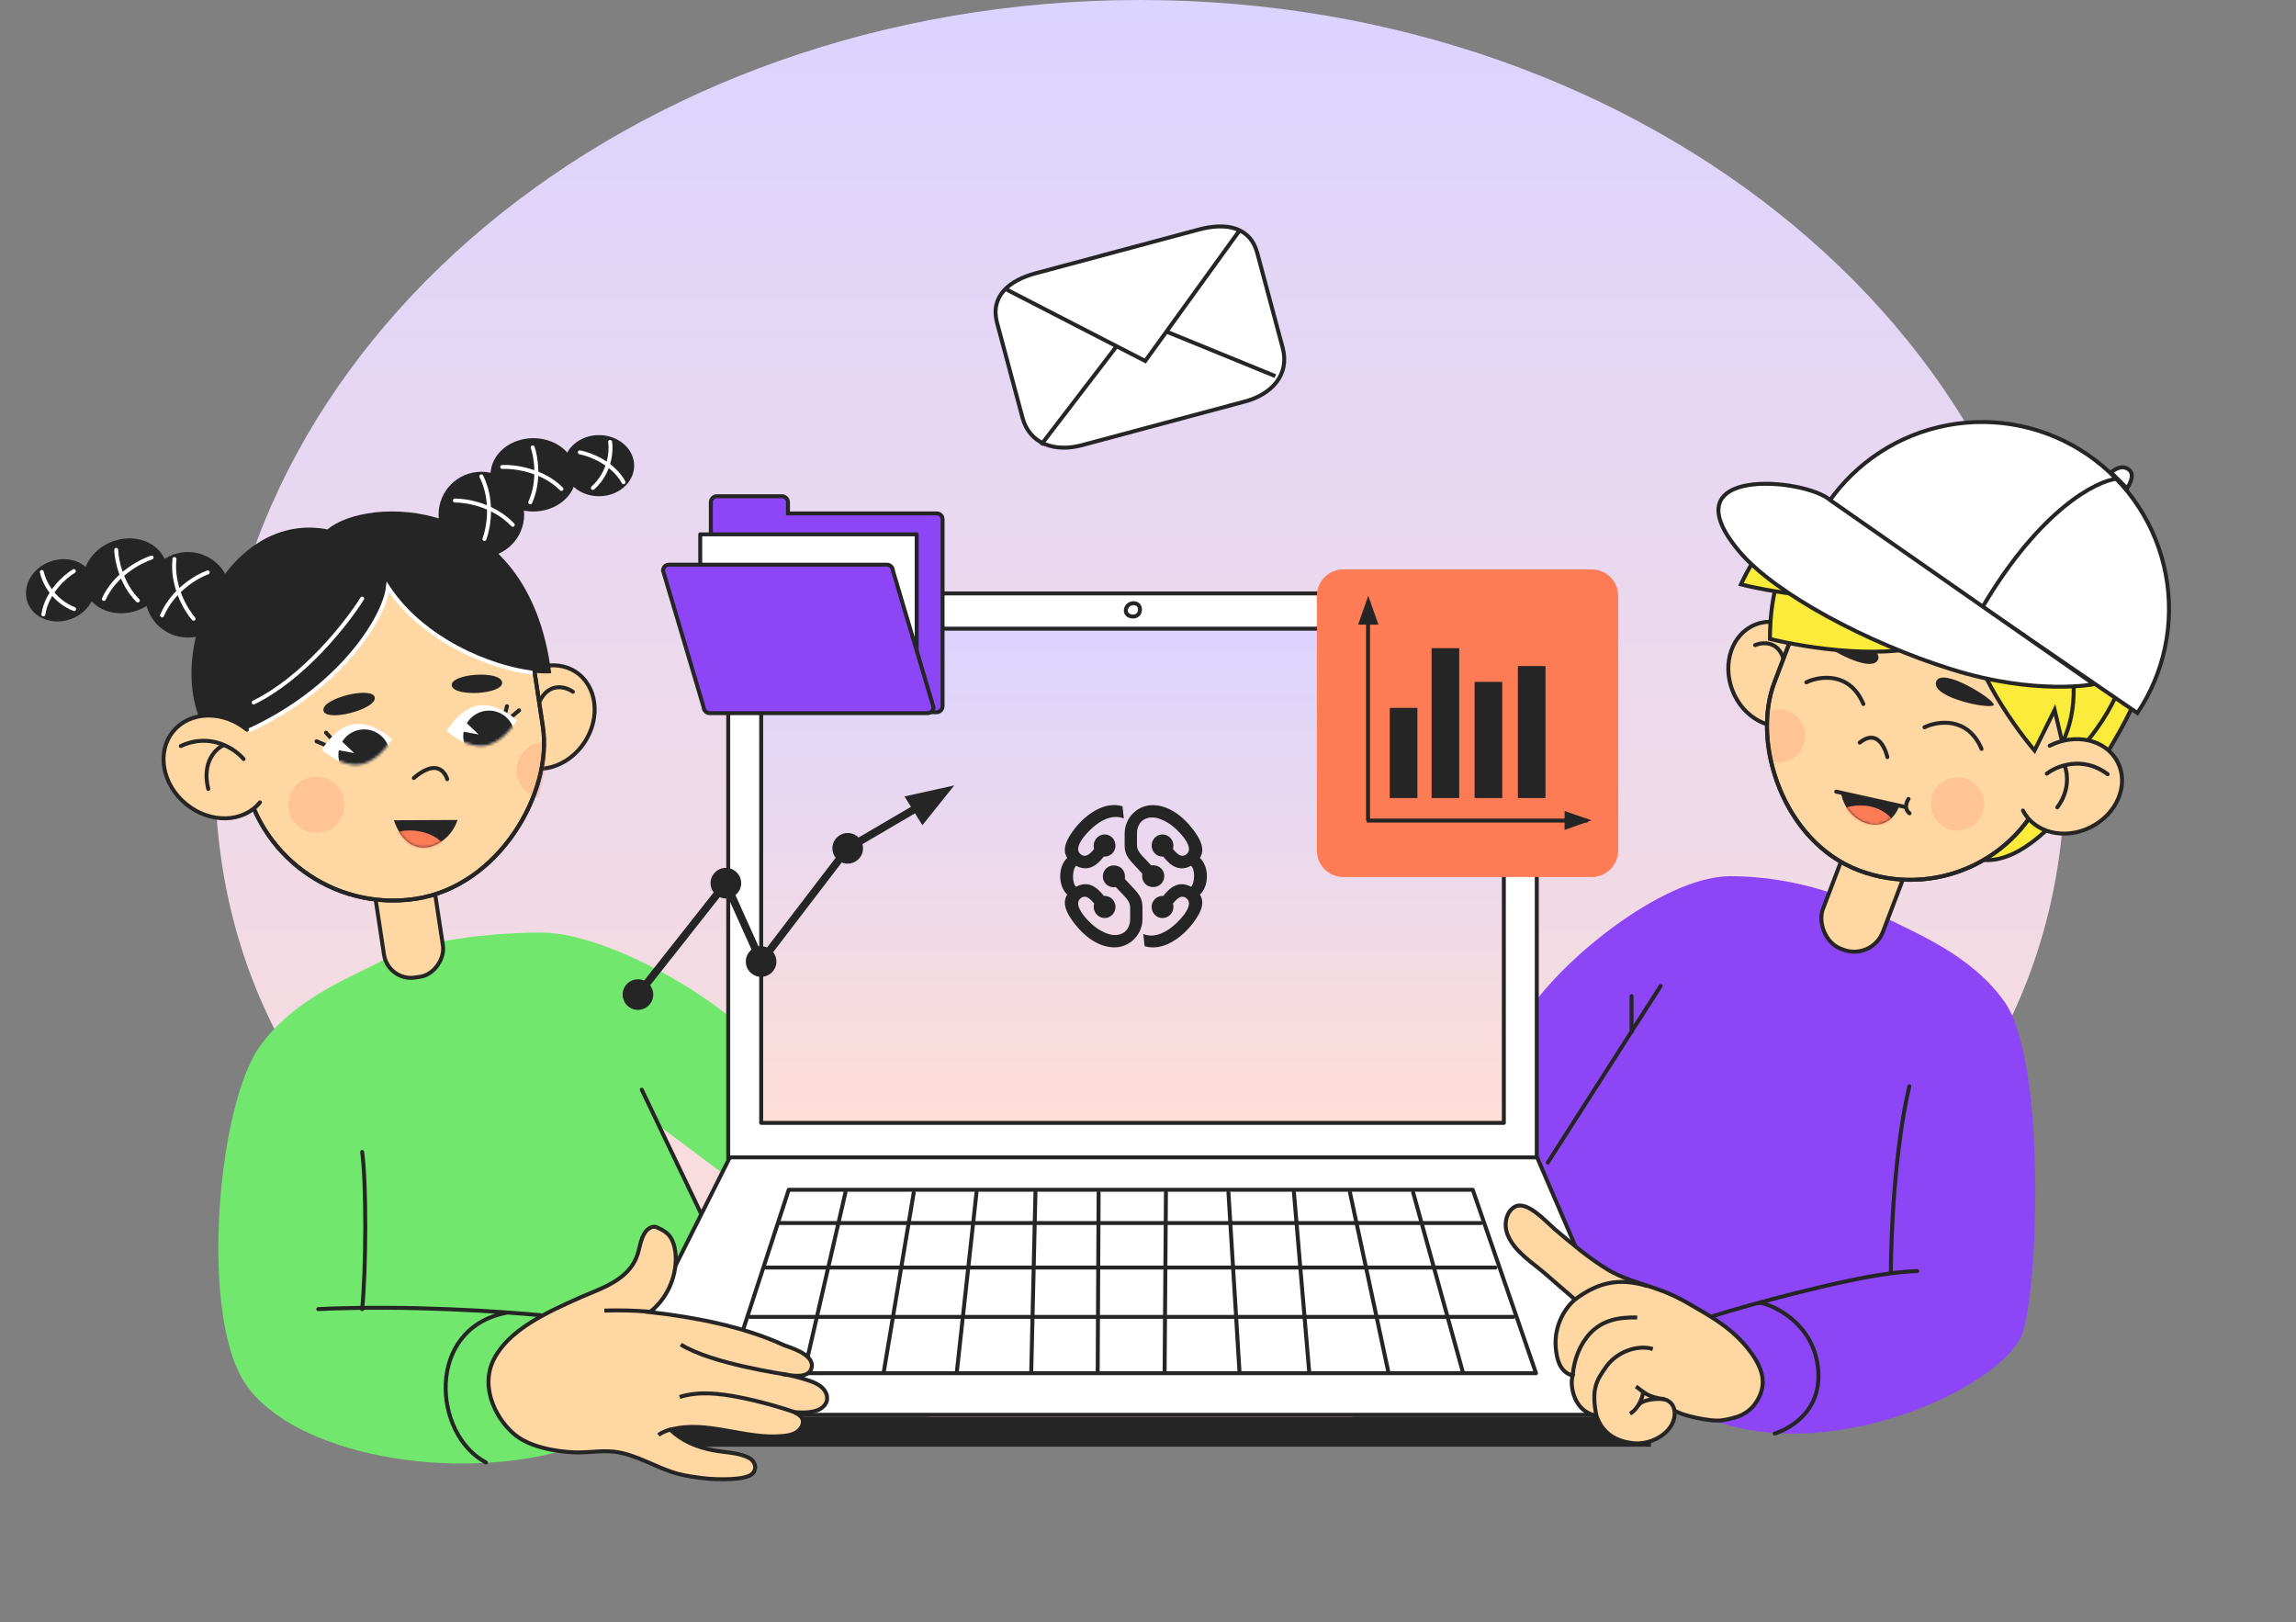 <svg width="869" height="614" viewBox="0 0 869 614" fill="none" xmlns="http://www.w3.org/2000/svg">
<rect x="0" y="0" width="869" height="614" fill="#808080" stroke="none"/>
<path d="M781.563 291.78C781.563 452.926 624.822 541.575 431.471 541.575C238.121 541.575 81.379 452.926 81.379 291.78C81.379 130.635 238.121 0 431.471 0C624.822 0 781.563 130.635 781.563 291.78Z" fill="url(#paint0_linear_1111_22676)"/>
<path d="M98.266 396.106C110.721 378.54 131.429 370.36 143.068 364.429C153.566 357.648 179.699 352.87 205.347 352.964C230.994 353.059 281.112 381.678 293.416 403.482C296.809 409.495 293.737 448.802 280.989 449.678L249.651 426.175C249.651 426.175 277.517 488.608 290.209 495.501C290.209 495.501 258.995 536.537 213.025 549.039C167.055 561.541 106.556 549.038 91.266 521.05C75.976 493.061 82.698 418.063 98.266 396.106Z" fill="#71E76E"/>
<path d="M242.895 412.397L266.163 461.031" stroke="#252525" stroke-width="1.5" stroke-linecap="round"/>
<path d="M137.074 495.472C138.555 480.821 138.729 448.062 137.074 435.98" stroke="#252525" stroke-width="1.5" stroke-linecap="round"/>
<path d="M204.642 497.753C190.327 496.428 155.122 493.846 120.449 495.436" stroke="#252525" stroke-width="1.5" stroke-linecap="round"/>
<path d="M183.923 553.484C163.876 542.991 160.844 502.886 191.616 496.824" stroke="#252525" stroke-width="1.5" stroke-linecap="round"/>
<rect x="-0.629" y="0.854" width="22.559" height="42.663" rx="10.303" transform="matrix(-0.989 0.15 0.15 0.989 162.05 325.174)" fill="#FFD7A3" stroke="#252525" stroke-width="1.5" stroke-linecap="round" stroke-linejoin="round"/>
<path d="M221.179 281.025C214.865 290.538 203.269 293.706 195.334 288.439C187.4 283.172 185.816 271.256 192.131 261.743C198.446 252.23 210.042 249.062 217.976 254.329C225.911 259.596 227.494 271.512 221.179 281.025Z" fill="#FFD7A3" stroke="#252525" stroke-width="1.5" stroke-linecap="round" stroke-linejoin="round"/>
<path d="M216.831 261.795C214.123 259.89 207.796 257.986 204.152 265.607" stroke="#252525" stroke-width="1.5" stroke-linecap="round" stroke-linejoin="round"/>
<rect x="-0.629" y="0.854" width="114.588" height="137.057" rx="57.294" transform="matrix(-0.989 0.15 0.15 0.989 192.734 195.267)" fill="#FFD7A3" stroke="#252525" stroke-width="1.5" stroke-linecap="round" stroke-linejoin="round"/>
<path d="M156.632 294.456C156.632 294.456 160.978 290.388 164.624 290.667C168.271 290.947 169.254 294.873 169.254 294.873" stroke="#252525" stroke-width="1.5" stroke-linecap="round"/>
<path d="M81.279 281.544C125.032 266.912 145.395 234.854 146.833 222.231C162.469 245.907 194.569 255.754 208.633 254.788C199.969 185.597 138.259 187.979 123.986 200.359C83.328 192.534 58.189 254.624 81.279 281.544Z" fill="#252525"/>
<path d="M137.081 226.538C131.299 235.79 114.993 256.606 96.027 265.857" stroke="white" stroke-width="1.5" stroke-linecap="round"/>
<path d="M81.275 281.549C125.028 266.916 145.391 234.858 146.829 222.235C160.121 242.363 185.499 252.576 201.392 254.568" stroke="white" stroke-width="1.5" stroke-linecap="round"/>
<path d="M190.947 270.961L191.891 267.269" stroke="#252525" stroke-width="1.5" stroke-linecap="round" stroke-linejoin="round"/>
<path d="M193.576 271.279L196.486 268.819" stroke="#252525" stroke-width="1.5" stroke-linecap="round" stroke-linejoin="round"/>
<path d="M169.083 276.611C169.083 276.611 176.181 283.345 183.514 282.236C190.846 281.127 195.635 272.594 195.635 272.594C195.635 272.594 188.536 265.859 181.204 266.968C173.872 268.078 169.083 276.611 169.083 276.611Z" fill="white"/>
<mask id="mask0_1111_22676" style="mask-type:alpha" maskUnits="userSpaceOnUse" x="169" y="266" width="27" height="17">
<path d="M169.083 276.619C169.083 276.619 176.181 283.354 183.514 282.245C190.846 281.136 195.635 272.603 195.635 272.603C195.635 272.603 188.536 265.868 181.204 266.977C173.872 268.086 169.083 276.619 169.083 276.619Z" fill="white"/>
</mask>
<g mask="url(#mask0_1111_22676)">
<circle r="9.735" transform="matrix(-0.989 0.15 0.15 0.989 185.073 278.672)" fill="#252525"/>
<path d="M181.168 277.968L175.452 272.576L174.691 276.801L181.168 277.968Z" fill="white"/>
</g>
<path d="M125.955 280.08L123.383 277.268" stroke="#252525" stroke-width="1.5" stroke-linecap="round" stroke-linejoin="round"/>
<path d="M123.307 282.039L119.799 280.55" stroke="#252525" stroke-width="1.5" stroke-linecap="round" stroke-linejoin="round"/>
<path d="M121.825 283.733C121.825 283.733 128.924 290.467 136.256 289.358C143.588 288.249 148.377 279.716 148.377 279.716C148.377 279.716 141.279 272.981 133.946 274.09C126.614 275.2 121.825 283.733 121.825 283.733Z" fill="white"/>
<mask id="mask1_1111_22676" style="mask-type:alpha" maskUnits="userSpaceOnUse" x="121" y="273" width="28" height="17">
<path d="M121.825 283.737C121.825 283.737 128.924 290.471 136.256 289.362C143.588 288.253 148.377 279.72 148.377 279.72C148.377 279.72 141.279 272.985 133.946 274.094C126.614 275.204 121.825 283.737 121.825 283.737Z" fill="white"/>
</mask>
<g mask="url(#mask1_1111_22676)">
<circle r="9.735" transform="matrix(-0.989 0.15 0.15 0.989 137.815 285.789)" fill="#252525"/>
<path d="M134.051 284.996L128.335 279.604L127.574 283.828L134.051 284.996Z" fill="white"/>
</g>
<path d="M122.408 268.858C121.706 264.218 141.179 259.526 141.854 263.99C142.529 268.454 123.11 273.499 122.408 268.858Z" fill="#252525"/>
<path d="M190.023 258.156C189.225 253.519 170.218 255.003 170.986 259.464C171.754 263.925 190.821 262.793 190.023 258.156Z" fill="#252525"/>
<path d="M173.161 310.326C170.084 320.318 155.08 327.64 149.068 310.428L173.161 310.326Z" fill="#252525"/>
<mask id="mask2_1111_22676" style="mask-type:alpha" maskUnits="userSpaceOnUse" x="149" y="310" width="25" height="11">
<path d="M173.161 310.329C170.084 320.321 155.08 327.643 149.068 310.431L173.161 310.329Z" fill="#252525"/>
</mask>
<g mask="url(#mask2_1111_22676)">
<path d="M149.435 315.582C152.142 313.433 162.848 313.472 167.893 319.514C174.198 327.066 145.802 322.713 149.435 315.582Z" fill="#FD7B55"/>
</g>
<circle opacity="0.2" r="10.61" transform="matrix(-0.989 0.15 0.15 0.989 119.768 304.586)" fill="#FD7B55"/>
<path opacity="0.2" fill-rule="evenodd" clip-rule="evenodd" d="M203.803 301.86C206.017 295.26 207.066 288.183 206.74 280.913C206.026 280.874 205.296 280.907 204.56 281.018C198.766 281.895 194.78 287.302 195.657 293.096C196.329 297.541 199.668 300.922 203.803 301.86Z" fill="#FD7B55"/>
<rect x="-0.629" y="0.854" width="114.588" height="137.057" rx="57.294" transform="matrix(-0.989 0.15 0.15 0.989 192.734 195.267)" stroke="#252525" stroke-width="1.5" stroke-linecap="round" stroke-linejoin="round"/>
<ellipse rx="18.183" ry="21.22" transform="matrix(-0.632 0.775 0.775 0.632 81.959 290.25)" fill="#FFD7A3"/>
<path d="M84.623 282.018C81.636 283.325 76.295 288.468 78.826 298.581" stroke="#252525" stroke-width="1.5" stroke-linecap="round"/>
<path d="M97.818 303.194C98.08 302.873 98.552 302.825 98.873 303.087C99.194 303.349 99.242 303.821 98.98 304.142L97.818 303.194ZM93.93 275.583C94.251 275.845 94.299 276.317 94.037 276.638C93.775 276.959 93.302 277.007 92.981 276.745L93.93 275.583ZM70.936 303.756C79.782 310.976 91.796 310.572 97.818 303.194L98.98 304.142C92.302 312.324 79.301 312.519 69.988 304.918L70.936 303.756ZM92.981 276.745C84.135 269.525 72.121 269.929 66.1 277.307L64.938 276.358C71.615 268.177 84.617 267.982 93.93 275.583L92.981 276.745ZM66.1 277.307C60.078 284.685 62.09 296.536 70.936 303.756L69.988 304.918C60.675 297.317 58.26 284.54 64.938 276.358L66.1 277.307Z" fill="#252525"/>
<path d="M92.78 286.787C93.046 287.105 93.005 287.578 92.688 287.844C92.37 288.11 91.897 288.068 91.631 287.751L92.78 286.787ZM68.736 283.026C68.36 283.2 67.915 283.037 67.74 282.661C67.566 282.285 67.73 281.839 68.106 281.665L68.736 283.026ZM91.631 287.751C88.545 284.07 79.639 277.974 68.736 283.026L68.106 281.665C79.854 276.221 89.448 282.812 92.78 286.787L91.631 287.751Z" fill="#252525"/>
<circle cx="182.186" cy="194.737" r="16.19" fill="#252525"/>
<ellipse cx="201.846" cy="179.703" rx="16.19" ry="13.877" fill="#252525"/>
<ellipse cx="226.709" cy="176.234" rx="13.299" ry="11.564" fill="#252525"/>
<path d="M183.344 203.989C184.886 199.942 186.813 189.534 182.188 180.282" stroke="white" stroke-width="1.5" stroke-linecap="round"/>
<path d="M172.174 189.438C176.505 189.37 186.946 191.111 194.062 198.617" stroke="white" stroke-width="1.5" stroke-linecap="round"/>
<path d="M190.086 176.716C194.593 176.503 205.386 177.872 212.5 185.047" stroke="white" stroke-width="1.5" stroke-linecap="round"/>
<path d="M201.61 169.295C202.84 172.849 204.377 181.988 200.688 190.111" stroke="white" stroke-width="1.5" stroke-linecap="round"/>
<path d="M219.452 171.196C223.264 171.895 231.914 175.134 236.012 182.499" stroke="white" stroke-width="1.5" stroke-linecap="round"/>
<path d="M230.917 167.24C231.465 170.604 230.927 178.802 224.391 184.676" stroke="white" stroke-width="1.5" stroke-linecap="round"/>
<circle r="16.19" transform="matrix(-0.936 0.351 0.351 0.936 71.101 225.102)" fill="#252525"/>
<ellipse rx="16.19" ry="13.877" transform="matrix(-0.936 0.351 0.351 0.936 47.418 217.925)" fill="#252525"/>
<ellipse rx="13.299" ry="11.564" transform="matrix(-0.936 0.351 0.351 0.936 22.919 223.405)" fill="#252525"/>
<path d="M73.266 234.172C70.402 230.923 64.943 221.854 66.027 211.567" stroke="white" stroke-width="1.5" stroke-linecap="round"/>
<path d="M78.617 216.626C74.538 218.083 65.373 223.378 61.344 232.904" stroke="white" stroke-width="1.5" stroke-linecap="round"/>
<path d="M57.38 211.003C53.085 212.386 43.459 217.457 39.316 226.672" stroke="white" stroke-width="1.5" stroke-linecap="round"/>
<path d="M43.986 208.099C44.082 211.859 45.85 220.955 52.156 227.267" stroke="white" stroke-width="1.5" stroke-linecap="round"/>
<path d="M27.948 216.14C24.624 218.132 17.662 224.202 16.41 232.536" stroke="white" stroke-width="1.5" stroke-linecap="round"/>
<path d="M15.819 216.46C16.487 219.803 19.868 227.29 28.051 230.496" stroke="white" stroke-width="1.5" stroke-linecap="round"/>
<path d="M758.651 379.103C746.196 361.537 725.488 353.358 713.849 347.426C703.351 340.646 680.349 331.521 654.701 331.616C629.054 331.71 588.144 365.037 575.84 386.842C563.537 408.646 563.477 440.511 566.708 478.498C566.708 478.498 608.731 527.033 654.701 539.535C700.671 552.037 759.656 523.04 765.651 504.047C771.646 485.054 774.22 401.06 758.651 379.103Z" fill="#8D46F6"/>
<path d="M628.521 373.18L618.61 388.684L585.789 440.03" stroke="#252525" stroke-width="1.5" stroke-linecap="round"/>
<path d="M617.52 390.528L617.52 376.988" stroke="#252525" stroke-width="1.5" stroke-linecap="round"/>
<rect x="275.625" y="224.582" width="306.018" height="213.762" fill="white" stroke="#252525" stroke-width="1.5" stroke-linejoin="round"/>
<rect x="288.098" y="237.934" width="281.084" height="187.036" fill="url(#paint1_linear_1111_22676)" stroke="#252525" stroke-width="1.5" stroke-linejoin="round"/>
<path fill-rule="evenodd" clip-rule="evenodd" d="M356.749 196.555V267.294C356.749 268.477 355.685 269.542 354.503 269.542H271.285C270.103 269.542 269.039 268.477 269.039 267.294V196.555V196.437V190.049C269.039 188.866 270.103 187.802 271.285 187.802H295.99C297.172 187.802 298.236 188.866 298.236 190.049V194.308H354.503C355.803 194.308 356.749 195.254 356.749 196.555Z" fill="#8D46F6" stroke="#252525" stroke-width="1.5" stroke-miterlimit="10"/>
<path d="M346.949 202.232H265.031V261.237H346.949V202.232Z" fill="white" stroke="#252525" stroke-width="1.5" stroke-linejoin="round"/>
<path fill-rule="evenodd" clip-rule="evenodd" d="M253.195 213.707H335.704C336.886 213.707 337.95 214.772 337.95 215.955L353.317 267.649C353.317 268.831 352.253 269.896 351.071 269.896H268.562C267.38 269.896 266.316 268.831 266.316 267.649L250.949 215.955C250.949 214.772 251.895 213.707 253.195 213.707Z" fill="#8D46F6" stroke="#252525" stroke-width="1.5" stroke-miterlimit="10"/>
<path d="M425.35 309.753L424.843 305.152C418.04 303.069 410.785 308.241 406.374 314.101C403.855 317.507 401.772 321.285 403.919 324.69C400.386 327.969 400.386 335.216 403.919 338.558C401.772 341.964 403.855 345.741 406.374 349.147C410.666 354.818 416.147 358.54 421.818 358.54C427.678 358.54 432.407 353.685 432.407 347.761V343.286C432.407 340.261 431.274 338.558 429.064 336.229L425.722 332.634C425.786 332.317 425.786 332.064 425.786 331.755C425.786 329.3 424.019 327.533 421.564 327.533C419.236 327.533 417.406 329.3 417.406 331.755C417.406 333.964 419.236 335.786 421.564 335.786C421.881 335.786 422.135 335.723 422.317 335.723L425.786 339.382C427.108 340.831 427.742 341.9 427.742 343.666V347.761C427.742 352.869 423.584 355.008 418.982 353.305C415.894 352.172 412.742 349.836 409.843 346.058C407.261 342.462 407.823 340.768 409.273 339.754C410.532 339.001 411.854 339.12 414.127 341.963C414.009 342.336 413.945 342.779 413.945 343.223C413.945 345.551 415.838 347.444 418.103 347.444C420.368 347.444 422.198 345.551 422.198 343.223C422.198 340.958 420.368 339.065 418.103 339.065H417.786C415.078 335.596 411.799 333.204 407.261 335.596C405.622 334.147 405.875 328.975 407.261 327.652C411.799 330.044 415.078 327.652 417.786 324.183H418.103C420.368 324.183 422.198 322.29 422.198 320.025C422.198 317.697 420.368 315.804 418.103 315.804C415.838 315.804 413.945 317.697 413.945 320.025C413.945 320.469 414.009 320.904 414.135 321.285C411.87 324.12 410.54 324.247 409.281 323.494C407.831 322.488 407.261 320.786 409.851 317.19C413.438 312.525 419.616 307.425 425.35 309.753ZM432.716 353.495L433.222 358.096C440.026 360.179 447.28 355.008 451.692 349.147C454.21 345.741 456.293 341.964 454.147 338.558C457.679 335.279 457.679 328.032 454.147 324.69C456.293 321.285 454.21 317.507 451.692 314.101C447.399 308.431 441.918 304.716 436.248 304.716C430.387 304.716 425.659 309.571 425.659 315.495V319.97C425.659 322.995 426.791 324.698 429.001 327.027L432.343 330.622C432.28 330.939 432.28 331.192 432.28 331.501C432.28 333.956 434.046 335.723 436.501 335.723C438.83 335.723 440.659 333.956 440.659 331.501C440.659 329.292 438.83 327.47 436.501 327.47C436.184 327.47 435.931 327.533 435.749 327.533L432.28 323.874C430.957 322.425 430.324 321.356 430.324 319.59V315.495C430.324 310.387 434.482 308.248 439.083 309.951C442.172 311.084 445.324 313.42 448.223 317.198C450.805 320.794 450.242 322.488 448.793 323.502C447.534 324.255 446.211 324.136 443.938 321.293C444.065 320.912 444.128 320.477 444.128 320.033C444.128 317.705 442.235 315.812 439.97 315.812C437.705 315.812 435.876 317.705 435.876 320.033C435.876 322.298 437.705 324.191 439.97 324.191H440.287C442.996 327.66 446.274 330.052 450.812 327.66C452.452 329.109 452.198 334.281 450.812 335.604C446.274 333.212 442.996 335.604 440.287 339.073H439.97C437.705 339.073 435.876 340.966 435.876 343.231C435.876 345.559 437.705 347.452 439.97 347.452C442.235 347.452 444.128 345.559 444.128 343.231C444.128 342.787 444.065 342.352 443.938 341.971C446.203 339.136 447.534 339.009 448.793 339.762C450.242 340.768 450.812 342.47 448.223 346.066C444.627 350.723 438.45 355.823 432.716 353.495Z" fill="#252525"/>
<path d="M227.329 535.452L276.239 438.021L581.771 438.021L623.743 535.452H227.329Z" fill="white" stroke="#252525" stroke-width="1.5" stroke-linejoin="round"/>
<path d="M624.886 547.51H225.945V536.241H624.886V547.51Z" fill="#252525"/>
<path d="M275.897 519.691L298.524 450.28L557.41 450.28L581.357 519.691H275.897Z" fill="white" stroke="#252525" stroke-width="1.5" stroke-linejoin="round"/>
<path d="M295.281 462.868L560.523 462.868" stroke="#252525" stroke-width="1.5" stroke-linecap="round"/>
<path d="M290.055 479.712L566.016 479.712" stroke="#252525" stroke-width="1.5" stroke-linecap="round"/>
<path d="M283.855 498.391L572.747 498.391" stroke="#252525" stroke-width="1.5" stroke-linecap="round"/>
<path d="M319.988 451.329L304.401 519.17" stroke="#252525" stroke-width="1.5" stroke-linecap="round"/>
<path d="M345.84 451.326L334.504 519.169" stroke="#252525" stroke-width="1.5" stroke-linecap="round"/>
<path d="M369.59 451.326L362.151 519.171" stroke="#252525" stroke-width="1.5" stroke-linecap="round"/>
<path d="M391.902 451.326L390.308 519.171" stroke="#252525" stroke-width="1.5" stroke-linecap="round"/>
<path d="M415.812 451.321L415.458 519.165" stroke="#252525" stroke-width="1.5" stroke-linecap="round"/>
<path d="M441.289 451.326L440.79 519.171" stroke="#252525" stroke-width="1.5" stroke-linecap="round"/>
<path d="M464.949 451.326L469.131 519.171" stroke="#252525" stroke-width="1.5" stroke-linecap="round"/>
<path d="M489.734 451.329L495.511 519.173" stroke="#252525" stroke-width="1.5" stroke-linecap="round"/>
<path d="M510.949 451.326L525.452 519.171" stroke="#252525" stroke-width="1.5" stroke-linecap="round"/>
<path d="M534.859 451.326L553.626 519.171" stroke="#252525" stroke-width="1.5" stroke-linecap="round"/>
<path d="M426.213 230.321C425.191 233.728 431.051 234.615 431.447 231.075C431.842 227.535 427.031 227.459 426.213 230.321Z" stroke="#252525" stroke-width="1.5" stroke-linecap="round"/>
<path d="M508.412 331.916H602.471C607.927 331.916 612.461 327.382 612.461 321.926V225.485C612.461 219.952 607.927 215.495 602.471 215.495H508.412C502.956 215.495 498.422 219.952 498.422 225.485V321.926C498.422 327.459 502.956 331.916 508.412 331.916Z" fill="#FD7B55"/>
<path d="M517.785 228.175V310.553" stroke="#252525" stroke-width="1.5" stroke-miterlimit="10"/>
<path d="M517.285 310.553L600.859 310.553" stroke="#252525" stroke-width="1.5" stroke-miterlimit="10"/>
<path d="M517.87 225.484L521.712 236.397H514.027L517.87 225.484Z" fill="#252525"/>
<path d="M602.397 310.476L592.176 314.088V306.941L602.397 310.476Z" fill="#252525"/>
<path d="M536.463 267.902H526.012V302.022H536.463V267.902Z" fill="#252525"/>
<path d="M568.576 258.066H558.125V302.022H568.576V258.066Z" fill="#252525"/>
<path d="M584.951 252.073H574.5V302.023H584.951V252.073Z" fill="#252525"/>
<path d="M552.291 245.312H541.84V302.024H552.291V245.312Z" fill="#252525"/>
<path d="M361.16 297.257L349.12 312.314L342.34 301.416L361.16 297.257Z" fill="#252525"/>
<path fill-rule="evenodd" clip-rule="evenodd" d="M322.002 321.934L287.747 366.727L274.394 337.016L242.308 377.673L241.43 377.936L240.596 375.156L240.597 375.156L275.08 331.461L288.399 361.097L319.697 320.171L322.002 321.934Z" fill="#252525"/>
<path d="M240.143 381.294C242.837 382.016 245.607 380.417 246.328 377.723C247.05 375.028 245.452 372.259 242.757 371.537C240.063 370.815 237.294 372.414 236.572 375.108C235.85 377.803 237.449 380.572 240.143 381.294Z" fill="#252525" stroke="#252525" stroke-width="1.5" stroke-miterlimit="10"/>
<path d="M273.42 339.116C276.115 339.838 278.884 338.239 279.606 335.545C280.328 332.851 278.729 330.081 276.035 329.359C273.34 328.637 270.571 330.236 269.849 332.931C269.127 335.625 270.726 338.394 273.42 339.116Z" fill="#252525" stroke="#252525" stroke-width="1.5" stroke-miterlimit="10"/>
<path d="M286.756 368.789C289.451 369.511 292.22 367.913 292.942 365.218C293.664 362.524 292.065 359.755 289.371 359.033C286.676 358.311 283.907 359.91 283.185 362.604C282.463 365.298 284.062 368.068 286.756 368.789Z" fill="#252525" stroke="#252525" stroke-width="1.5" stroke-miterlimit="10"/>
<path fill-rule="evenodd" clip-rule="evenodd" d="M353.929 303.348L321.576 322.307L320.109 319.802L352.462 300.844L353.929 303.348Z" fill="#252525"/>
<path d="M319.538 325.93C322.232 326.652 325.001 325.053 325.723 322.359C326.445 319.665 324.846 316.895 322.152 316.173C319.458 315.451 316.688 317.05 315.966 319.745C315.244 322.439 316.843 325.208 319.538 325.93Z" fill="#252525" stroke="#252525" stroke-width="1.5" stroke-miterlimit="10"/>
<path d="M477.926 103.47L485.485 131.679C488.185 141.758 481.345 149.227 471.227 151.938L409.472 168.485C399.353 171.196 389.695 168.148 386.995 158.069L377.381 122.191C374.681 112.113 381.917 106.123 392.035 103.412L453.791 86.864C463.909 84.153 473.17 85.722 475.871 95.801L477.926 103.47Z" fill="white"/>
<path d="M477.926 103.47L485.485 131.679C488.185 141.758 481.345 149.227 471.227 151.938L409.472 168.485C399.353 171.196 389.695 168.148 386.995 158.069L377.381 122.191C374.681 112.113 381.917 106.123 392.035 103.412L453.791 86.864C463.909 84.153 473.17 85.722 475.871 95.801L477.926 103.47" stroke="#252525" stroke-width="1.5" stroke-miterlimit="10"/>
<path d="M393.999 168.39L430.358 120.947L482.685 142.343" stroke="#252525" stroke-width="1.5" stroke-miterlimit="10"/>
<path d="M381.09 109.644L433.446 136.614L468.939 87.51" fill="white"/>
<path d="M381.09 109.644L433.446 136.614L468.939 87.51" stroke="#252525" stroke-width="1.5" stroke-miterlimit="10"/>
<path d="M588.023 464.803C584.935 462.105 577.782 454.164 573.275 456.742C569.903 458.711 569.135 463.554 570.565 467.193C573.219 473.847 580.151 477.896 585.336 482.459C588.883 485.582 592.502 488.689 596.12 491.796C591.103 496.191 588.303 503.02 588.806 509.678C589.164 514.582 590.462 519.364 595.245 520.593C594.011 524.27 595.686 534.398 604.203 535.737C606.486 542.394 611.444 545.519 618.417 546.215C625.389 546.911 634.687 541.695 633.774 533.785C635.512 535.354 647.382 538.328 652.051 537.479C656.72 536.63 661.812 535.737 665.207 529.84C668.603 523.943 667.827 517.953 660.979 509.666C654.131 501.379 644.793 496.742 639.96 493.844C635.127 490.946 630.626 488.96 625.682 487.319C619.867 485.415 613.868 483.698 608.524 480.505C601.218 476.088 594.699 470.467 588.21 464.987C588.109 464.86 588.023 464.803 588.023 464.803Z" fill="#FFD7A3" stroke="#252525" stroke-width="1.5" stroke-miterlimit="10"/>
<path d="M596.121 491.798C604.978 485.188 612.94 483.521 623.555 486.726L596.121 491.798Z" fill="#FFD7A3"/>
<path d="M596.121 491.798C604.978 485.188 612.94 483.521 623.555 486.726" stroke="#252525" stroke-width="1.5" stroke-miterlimit="10"/>
<path d="M595.23 520.522C595.733 514.768 597.788 508.987 601.78 504.659C606.633 499.481 612.877 498.472 619.66 498.613" fill="#FFD7A3"/>
<path d="M595.23 520.522C595.733 514.768 597.788 508.987 601.78 504.659C606.633 499.481 612.877 498.472 619.66 498.613" stroke="#252525" stroke-width="1.5" stroke-miterlimit="10"/>
<path d="M604.189 535.667C602.23 525.598 604.238 522.428 607.965 517.189C611.692 511.95 619.326 508.717 625.569 510.532" fill="#FFD7A3"/>
<path d="M604.189 535.667C602.23 525.598 604.238 522.428 607.965 517.189C611.692 511.95 619.326 508.717 625.569 510.532" stroke="#252525" stroke-width="1.5" stroke-miterlimit="10"/>
<path d="M633.766 534.455C633.813 531.844 631.799 529.665 629.162 529.473C626.524 529.282 621.343 529.698 619.968 531.992" fill="#FFD7A3"/>
<path d="M633.766 534.455C633.813 531.844 631.799 529.665 629.162 529.473C626.524 529.282 621.343 529.698 619.968 531.992" stroke="#252525" stroke-width="1.5" stroke-miterlimit="10"/>
<path d="M629.918 529.539C623.585 528.709 622.431 527.092 619.189 524.723L629.918 529.539Z" fill="#FFD7A3"/>
<path d="M629.918 529.539C623.585 528.709 622.431 527.092 619.189 524.723" stroke="#252525" stroke-width="1.5" stroke-miterlimit="10"/>
<path d="M616.959 535.001C620.489 533.073 622.357 527.108 621.725 526.571L616.959 535.001Z" fill="#FFD7A3"/>
<path d="M616.959 535.001C620.489 533.073 622.357 527.108 621.725 526.571" stroke="#252525" stroke-width="1.5" stroke-miterlimit="10"/>
<path d="M665.879 493.059C668.878 493.059 686.673 499.58 688.172 518.561C689.672 537.542 671.678 542.542 671.678 542.542" stroke="#252525" stroke-width="1.5" stroke-linecap="round"/>
<path d="M648.387 498.058C660.714 494.136 696.524 484.346 715.665 481.886M725.661 481.064C722.669 481.127 719.29 481.42 715.665 481.886M715.665 481.886C715.665 468.116 717.064 434.679 722.662 411.087" stroke="#252525" stroke-width="1.5" stroke-linecap="round"/>
<path d="M802.683 210.655C804.704 212.23 796.405 224.863 794.366 225.633C788.79 225.477 787.594 223.962 788.686 218.837C792.008 217.345 800.662 209.08 802.683 210.655Z" fill="#252525"/>
<path d="M797.518 222.115C799.744 219.266 803.92 213.02 802.819 210.827C801.718 208.634 796.717 212.739 794.353 215.065" stroke="white" stroke-width="1.5" stroke-linecap="round" stroke-linejoin="round"/>
<path d="M686.242 198.757C678.483 208.137 665.583 230.551 676.054 245.164C689.144 263.429 714.982 214.462 686.242 198.757Z" fill="#252525"/>
<rect x="701.484" y="313.708" width="24.298" height="44.087" rx="11.647" transform="rotate(20.823 701.484 313.708)" fill="#FFD7A3" stroke="#252525" stroke-width="1.5" stroke-linecap="round" stroke-linejoin="round"/>
<path d="M808.21 264.98C801.536 280.583 769.853 335.953 744.647 323.786C713.14 308.578 770.942 152.522 808.21 264.98Z" fill="#FBEB3B" stroke="#252525" stroke-width="1.5" stroke-linecap="round" stroke-linejoin="round"/>
<ellipse rx="17.25" ry="20.131" transform="matrix(-0.931 0.364 0.364 0.931 671.789 255.085)" fill="#FFD7A3" stroke="#252525" stroke-width="1.5" stroke-linecap="round" stroke-linejoin="round"/>
<path d="M664.276 244.148C667.169 242.926 673.418 242.43 675.266 250.229" stroke="#252525" stroke-width="1.5" stroke-linecap="round" stroke-linejoin="round"/>
<rect x="698.715" y="186.935" width="110.131" height="131.447" rx="55.066" transform="rotate(20.823 698.715 186.935)" fill="#FFD7A3" stroke="#252525" stroke-width="1.5" stroke-linecap="round" stroke-linejoin="round"/>
<path d="M777.647 268.683L782.382 288.728C790.897 280.784 807.159 260.721 804.095 244.019C800.265 223.141 748.292 212.79 745.561 232.35C743.376 247.997 760.972 273.326 770.043 284.035L777.647 268.683Z" fill="#FBEB3B" stroke="#252525" stroke-width="1.5"/>
<path d="M722.343 302.36C722.343 302.36 720.042 305.604 722.735 307.806" stroke="#252525" stroke-width="1.5" stroke-linecap="round"/>
<path d="M728.397 275.234C733.43 272.832 744.795 271.113 749.991 283.447" stroke="#252525" stroke-width="1.5" stroke-linecap="round"/>
<path d="M683.662 258.218C688.695 255.817 700.06 254.097 705.256 266.431" stroke="#252525" stroke-width="1.5" stroke-linecap="round"/>
<circle opacity="0.2" r="10.066" transform="matrix(-0.935 -0.355 -0.355 0.935 740.881 304.258)" fill="#FD7B55"/>
<path opacity="0.2" fill-rule="evenodd" clip-rule="evenodd" d="M668.825 287.579C667.771 281.707 667.663 275.618 668.603 269.539C671.048 268.291 673.991 268.043 676.759 269.095C681.955 271.071 684.565 276.886 682.589 282.082C680.613 287.278 674.798 289.888 669.602 287.912C669.336 287.811 669.077 287.699 668.825 287.579Z" fill="#FD7B55"/>
<path d="M754.61 266.718C754.814 264.64 734.551 251.935 732.771 258.09C730.992 264.245 754.406 268.795 754.61 266.718Z" fill="#252525"/>
<path d="M688.709 241.65C689.937 239.962 713.522 243.934 710.761 249.716C708 255.498 687.481 243.338 688.709 241.65Z" fill="#252525"/>
<path d="M703.865 281.05C711.844 274.718 714.34 286.546 714.34 286.546" stroke="#252525" stroke-width="1.5" stroke-linecap="round" stroke-linejoin="round"/>
<path d="M694.987 299.605L721.035 305.392" stroke="#252525" stroke-width="1.5" stroke-linecap="round" stroke-linejoin="round"/>
<rect x="698.715" y="186.935" width="110.131" height="131.447" rx="55.066" transform="rotate(20.823 698.715 186.935)" stroke="#252525" stroke-width="1.5" stroke-linecap="round" stroke-linejoin="round"/>
<ellipse cx="783.592" cy="297.613" rx="17.25" ry="20.131" transform="rotate(63.002 783.592 297.613)" fill="#FFD7A3"/>
<path d="M781.562 290.162C782.559 292.699 783.374 299.326 778.658 305.536" stroke="#252525" stroke-width="1.5" stroke-linecap="round"/>
<path d="M766.323 306.412C766.135 306.043 765.683 305.896 765.314 306.084C764.945 306.272 764.799 306.724 764.987 307.093L766.323 306.412ZM775.421 281.575C775.052 281.763 774.905 282.215 775.093 282.584C775.281 282.953 775.733 283.1 776.102 282.912L775.421 281.575ZM791.083 312.315C781.445 317.225 770.412 314.438 766.323 306.412L764.987 307.093C769.547 316.043 781.589 318.835 791.764 313.651L791.083 312.315ZM776.102 282.912C785.74 278.001 796.772 280.788 800.862 288.815L802.198 288.134C797.638 279.183 785.596 276.391 775.421 281.575L776.102 282.912ZM800.862 288.815C804.951 296.841 800.721 307.404 791.083 312.315L791.764 313.651C801.939 308.467 806.759 297.084 802.198 288.134L800.862 288.815Z" fill="#252525"/>
<path d="M774.227 292.207C773.9 292.46 773.84 292.932 774.094 293.259C774.348 293.586 774.819 293.646 775.147 293.392L774.227 292.207ZM797.276 293.609C797.607 293.859 798.077 293.793 798.327 293.463C798.577 293.132 798.511 292.662 798.181 292.412L797.276 293.609ZM775.147 293.392C778.739 290.605 788.201 286.75 797.276 293.609L798.181 292.412C788.362 284.991 778.123 289.184 774.227 292.207L775.147 293.392Z" fill="#252525"/>
<path d="M733.044 242.867C715.188 250.2 683.501 245.211 669.889 241.8C670.094 186.792 709.974 192.111 729.888 201.647C738.38 212.331 750.899 235.533 733.044 242.867Z" fill="#FBEB3B" stroke="#252525" stroke-width="1.5"/>
<path d="M722.063 222.231C704.207 229.565 672.52 224.575 658.908 221.164C679.346 177.508 711.462 193.646 731.376 203.182C739.868 213.866 739.918 214.898 722.063 222.231Z" fill="#FBEB3B" stroke="#252525" stroke-width="1.5"/>
<path d="M819.409 245.088C817.542 253.936 813.997 262.343 808.968 269.853L750.588 229.86L692.208 189.866C697.395 182.463 703.954 176.121 711.531 171.185C719.317 166.111 728.027 162.621 737.162 160.914C746.298 159.206 755.68 159.315 764.773 161.234C773.867 163.152 782.493 166.843 790.16 172.095C797.827 177.348 804.384 184.059 809.458 191.845C814.531 199.632 818.021 208.341 819.728 217.477C821.436 226.612 821.327 235.994 819.409 245.088Z" fill="white" stroke="#252525" stroke-width="1.5"/>
<path d="M692.816 189.367C683.433 180.88 630.689 176.01 658.328 208.734C671.996 224.916 707.144 243.462 738.561 253.295C770.677 263.346 792.547 258.944 792.547 258.944L692.816 189.367Z" fill="white" stroke="#252525" stroke-width="1.5" stroke-linecap="round"/>
<path d="M805.598 177.618C803.01 175.786 800.315 177.763 798.967 178.751L805.089 184.88C806.121 183.07 808.186 179.451 805.598 177.618Z" fill="white" stroke="#252525" stroke-width="1.5"/>
<path d="M801.31 181.155C793.459 181.972 772.32 192.758 750.579 229.371" stroke="#252525" stroke-width="1.5"/>
<path d="M696.87 300.399C698.965 311.981 714.181 317.347 718.869 305.023L696.87 300.399Z" fill="#252525"/>
<mask id="mask3_1111_22676" style="mask-type:alpha" maskUnits="userSpaceOnUse" x="696" y="300" width="23" height="13">
<path d="M696.874 300.4C698.969 311.983 714.185 317.349 718.872 305.025L696.874 300.4Z" fill="#252525"/>
</mask>
<g mask="url(#mask3_1111_22676)">
<path d="M715.799 309.673C710.608 303.805 702.412 304.48 698.963 305.551C697.642 307.558 695.073 311.54 695.367 311.408C695.66 311.276 704.468 316.137 708.835 318.584C713.319 318.058 720.989 315.541 715.799 309.673Z" fill="#FD7B55"/>
</g>
<path d="M195.461 543.44C202.545 548.81 214.866 549.712 219.031 549.686C223.496 549.655 228.002 548.936 232.413 549.408C240.936 550.357 248.396 555.612 256.729 557.815C259.56 558.56 262.481 558.942 265.333 559.343C271.838 560.194 282.323 560.144 284.683 557.815C287.043 555.485 285.283 552.72 283.701 551.866C279.444 549.586 274.304 549.76 269.577 548.81C263.735 547.631 257.963 545.306 253.753 541.097C267.647 537.261 282.318 545.02 296.629 543.44C298.273 543.263 299.994 542.952 301.405 542.048C302.817 541.143 303.944 539.601 303.882 537.964C303.845 536.282 302.511 535.512 300.732 534.485C302.636 534.576 304.425 534.661 306.279 534.427C307.694 534.236 309.09 533.975 310.303 533.311C311.516 532.648 312.572 531.538 312.928 530.202C313.4 528.459 312.594 526.571 311.313 525.298C310.032 524.025 308.329 523.278 306.663 522.672C303.509 521.563 299.228 520.455 296.058 519.988C297.611 520.174 306.279 522.539 307.222 517.451C308.164 512.362 298.51 509.89 296.629 509.041C281.204 501.973 262.821 498.486 245.959 496.577C252.279 491.689 256.009 483.585 255.751 475.611C255.667 473.19 255.194 470.723 253.987 468.604C252.754 466.528 250.816 465.469 248.598 464.485C247.009 463.745 245.119 464.966 244.157 466.426C242.266 469.188 242.167 472.748 240.899 475.869C239.269 480.027 235.739 483.266 231.857 485.471C227.994 487.747 223.695 489.237 219.63 491.04C206.727 496.753 192.612 503.306 186.944 514.382C181.276 525.458 188.376 538.071 195.461 543.44Z" fill="#FFD7A3" stroke="#252525" stroke-width="1.5" stroke-miterlimit="10"/>
<path d="M228.741 496.003C234.409 495.837 240.039 495.945 245.692 496.423" stroke="#252525" stroke-width="1.5" stroke-miterlimit="10"/>
<path d="M298.213 520.373C297.018 520.009 269.617 516.285 257.664 508.851" stroke="#252525" stroke-width="1.5" stroke-miterlimit="10"/>
<path d="M301.748 534.776C294.582 532.299 287.273 530.273 279.816 528.813C272.358 527.353 264.478 526.42 257.233 528.7" stroke="#252525" stroke-width="1.5" stroke-miterlimit="10"/>
<path d="M254.367 540.858C252.639 541.283 250.617 542.013 249.217 543.102" stroke="#252525" stroke-width="1.5" stroke-miterlimit="10"/>
<defs>
<linearGradient id="paint0_linear_1111_22676" x1="431.471" y1="0" x2="431.471" y2="541.575" gradientUnits="userSpaceOnUse">
<stop stop-color="#DBD4FF"/>
<stop offset="1" stop-color="#FFDED6"/>
</linearGradient>
<linearGradient id="paint1_linear_1111_22676" x1="428.64" y1="237.184" x2="428.64" y2="425.719" gradientUnits="userSpaceOnUse">
<stop stop-color="#DBD4FF"/>
<stop offset="1" stop-color="#FFDED6"/>
</linearGradient>
</defs>
</svg>
